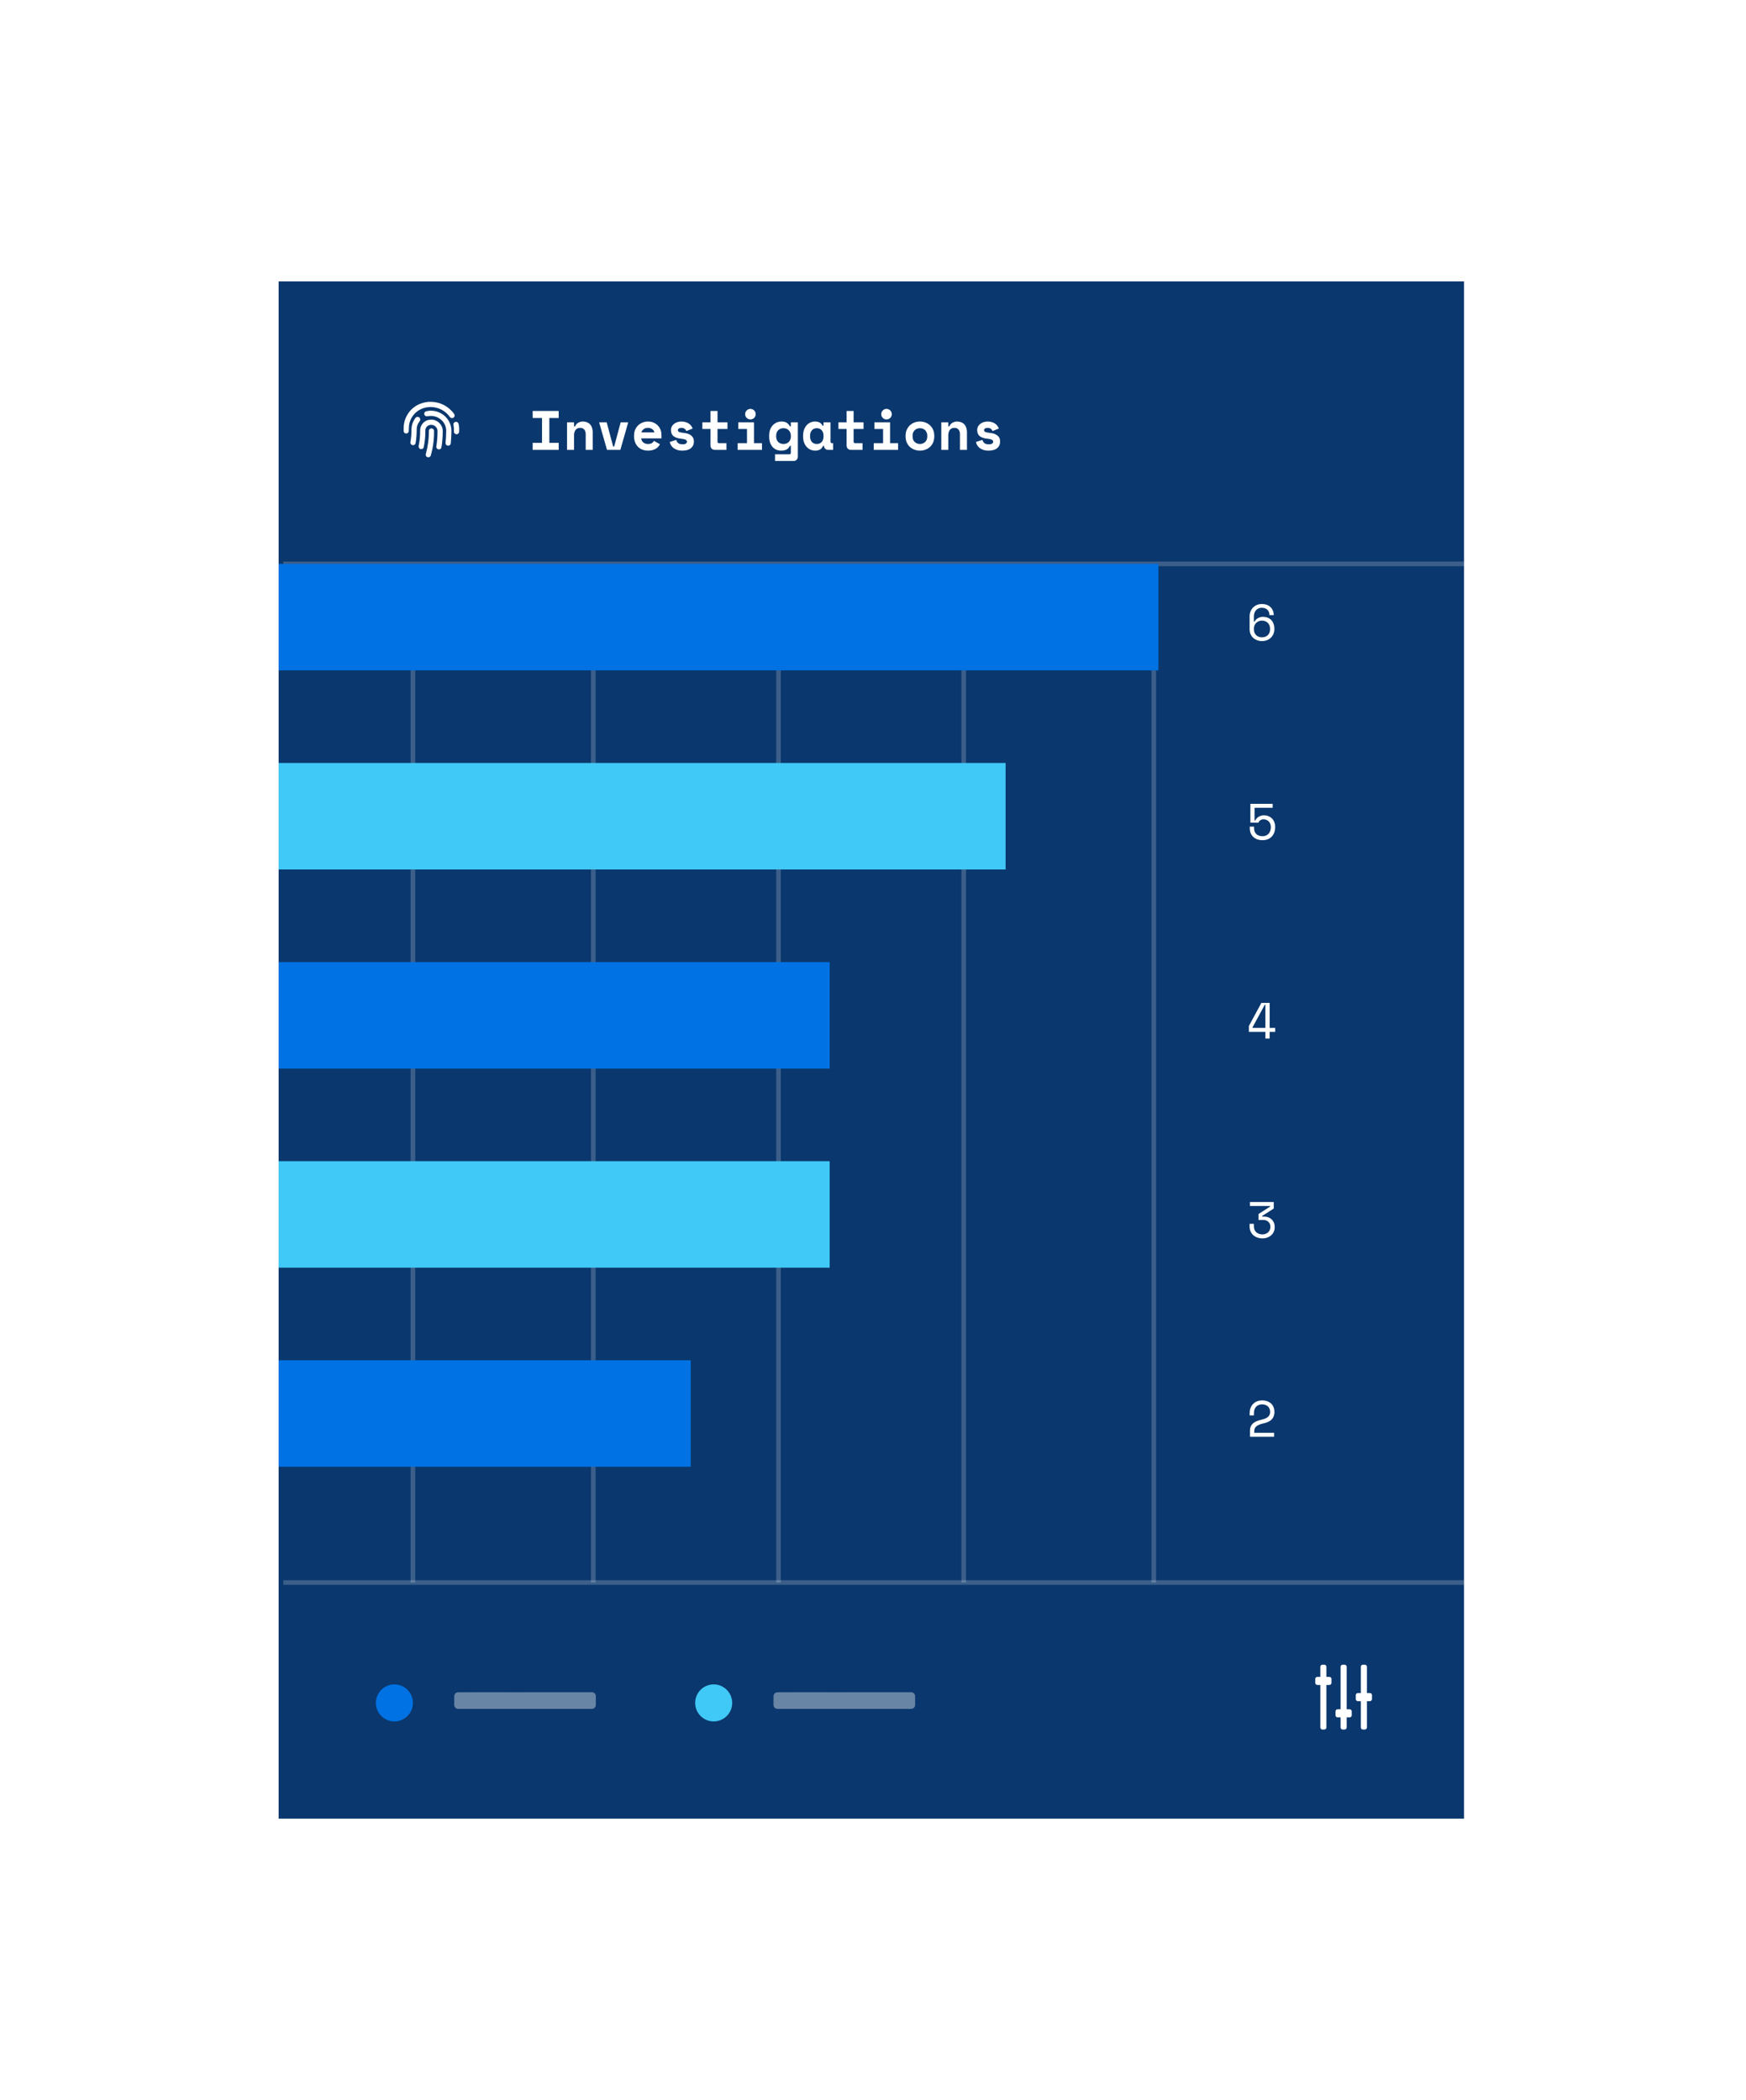 <svg width="360" height="433" viewBox="0 0 360 433" fill="none" xmlns="http://www.w3.org/2000/svg">
<g filter="url(#filter0_d_2529_3577)">
<rect x="57.451" y="58.029" width="244.412" height="316.971" fill="#0A376D"/>
</g>
<path opacity="0.4" d="M93.654 349.787C93.654 349.294 94.009 348.939 94.502 348.939H98.145C98.638 348.939 98.993 349.294 98.993 349.787V351.517C98.993 352.01 98.638 352.365 98.145 352.365H94.502C94.009 352.365 93.654 352.01 93.654 351.517V349.787ZM96.932 349.776C96.932 349.283 97.287 348.928 97.78 348.928H105.009C105.502 348.928 105.857 349.283 105.857 349.776V351.517C105.857 352.01 105.502 352.365 105.009 352.365H97.78C97.287 352.365 96.932 352.01 96.932 351.517V349.776ZM103.791 349.787C103.791 349.294 104.146 348.939 104.638 348.939H108.282C108.774 348.939 109.129 349.294 109.129 349.787V351.517C109.129 352.01 108.774 352.365 108.282 352.365H104.638C104.146 352.365 103.791 352.01 103.791 351.517V349.787ZM107.069 349.776C107.069 349.283 107.424 348.928 107.917 348.928H115.146C115.638 348.928 115.994 349.283 115.994 349.776V351.517C115.994 352.01 115.638 352.365 115.146 352.365H107.917C107.424 352.365 107.069 352.01 107.069 351.517V349.776ZM113.927 349.776C113.927 349.283 114.282 348.928 114.775 348.928H122.004C122.497 348.928 122.852 349.283 122.852 349.776V351.517C122.852 352.01 122.497 352.365 122.004 352.365H114.775C114.282 352.365 113.927 352.01 113.927 351.517V349.776Z" fill="#F9FBFD"/>
<path opacity="0.4" d="M159.485 349.787C159.485 349.294 159.84 348.939 160.333 348.939H163.976C164.469 348.939 164.824 349.294 164.824 349.787V351.517C164.824 352.01 164.469 352.365 163.976 352.365H160.333C159.84 352.365 159.485 352.01 159.485 351.517V349.787ZM162.763 349.776C162.763 349.283 163.119 348.928 163.611 348.928H170.841C171.333 348.928 171.688 349.283 171.688 349.776V351.517C171.688 352.01 171.333 352.365 170.841 352.365H163.611C163.119 352.365 162.763 352.01 162.763 351.517V349.776ZM169.622 349.787C169.622 349.294 169.977 348.939 170.47 348.939H174.113C174.606 348.939 174.961 349.294 174.961 349.787V351.517C174.961 352.01 174.606 352.365 174.113 352.365H170.47C169.977 352.365 169.622 352.01 169.622 351.517V349.787ZM172.9 349.776C172.9 349.283 173.255 348.928 173.748 348.928H180.977C181.47 348.928 181.825 349.283 181.825 349.776V351.517C181.825 352.01 181.47 352.365 180.977 352.365H173.748C173.255 352.365 172.9 352.01 172.9 351.517V349.776ZM179.758 349.776C179.758 349.283 180.114 348.928 180.606 348.928H187.835C188.328 348.928 188.683 349.283 188.683 349.776V351.517C188.683 352.01 188.328 352.365 187.835 352.365H180.606C180.114 352.365 179.758 352.01 179.758 351.517V349.776Z" fill="#F9FBFD"/>
<path d="M261.747 126.832C261.747 126.377 261.607 126.013 261.327 125.74C261.047 125.46 260.658 125.32 260.161 125.32C259.923 125.32 259.703 125.362 259.5 125.446C259.304 125.53 259.132 125.652 258.985 125.813C258.845 125.967 258.733 126.153 258.649 126.37C258.572 126.587 258.533 126.825 258.533 127.084V128.176H258.659C258.827 127.868 259.066 127.627 259.374 127.452C259.689 127.277 260.039 127.189 260.424 127.189C260.76 127.189 261.071 127.245 261.358 127.357C261.646 127.462 261.891 127.62 262.094 127.83C262.304 128.04 262.465 128.295 262.577 128.596C262.696 128.89 262.755 129.226 262.755 129.605V129.731C262.755 130.095 262.689 130.427 262.556 130.728C262.43 131.029 262.251 131.288 262.02 131.505C261.796 131.722 261.527 131.89 261.211 132.01C260.903 132.129 260.567 132.188 260.203 132.188C259.839 132.188 259.5 132.129 259.185 132.01C258.876 131.89 258.607 131.726 258.376 131.516C258.152 131.299 257.973 131.043 257.84 130.749C257.714 130.448 257.651 130.119 257.651 129.762V127.084C257.651 126.699 257.718 126.349 257.851 126.034C257.984 125.719 258.166 125.453 258.397 125.236C258.628 125.012 258.894 124.84 259.195 124.721C259.503 124.602 259.832 124.543 260.182 124.543C260.532 124.543 260.858 124.595 261.159 124.7C261.46 124.805 261.719 124.959 261.936 125.162C262.153 125.358 262.321 125.6 262.44 125.887C262.566 126.167 262.629 126.482 262.629 126.832H261.747ZM260.203 131.411C260.455 131.411 260.683 131.372 260.886 131.295C261.096 131.211 261.274 131.096 261.421 130.949C261.569 130.802 261.681 130.627 261.758 130.424C261.835 130.221 261.873 129.997 261.873 129.752V129.626C261.873 129.38 261.831 129.156 261.747 128.953C261.663 128.75 261.548 128.575 261.4 128.428C261.253 128.281 261.075 128.169 260.865 128.092C260.662 128.008 260.441 127.966 260.203 127.966C259.965 127.966 259.745 128.008 259.542 128.092C259.339 128.176 259.16 128.292 259.006 128.439C258.859 128.586 258.743 128.757 258.659 128.953C258.575 129.149 258.533 129.359 258.533 129.584V129.783C258.533 130.014 258.572 130.231 258.649 130.434C258.726 130.63 258.838 130.802 258.985 130.949C259.132 131.096 259.307 131.211 259.51 131.295C259.72 131.372 259.951 131.411 260.203 131.411Z" fill="white"/>
<path d="M257.809 169.629V165.743H262.409V166.562H258.67V169.188H258.796C258.866 169.048 258.957 168.915 259.069 168.789C259.181 168.656 259.311 168.54 259.458 168.442C259.612 168.344 259.783 168.267 259.972 168.211C260.161 168.148 260.371 168.117 260.602 168.117C260.938 168.117 261.246 168.173 261.527 168.285C261.814 168.397 262.059 168.554 262.262 168.757C262.465 168.96 262.622 169.205 262.734 169.493C262.853 169.78 262.913 170.098 262.913 170.448V170.637C262.913 170.987 262.857 171.32 262.745 171.635C262.633 171.943 262.468 172.22 262.251 172.465C262.034 172.703 261.765 172.892 261.442 173.032C261.12 173.172 260.749 173.242 260.329 173.242C259.902 173.242 259.524 173.179 259.195 173.053C258.866 172.927 258.589 172.752 258.365 172.528C258.141 172.304 257.97 172.041 257.851 171.74C257.739 171.432 257.683 171.099 257.683 170.742V170.448H258.565V170.679C258.565 171.26 258.726 171.698 259.048 171.992C259.377 172.279 259.804 172.423 260.329 172.423C260.609 172.423 260.854 172.374 261.064 172.276C261.281 172.171 261.46 172.034 261.6 171.866C261.747 171.691 261.856 171.491 261.926 171.267C261.996 171.036 262.031 170.798 262.031 170.553V170.49C262.031 170.273 261.992 170.07 261.915 169.881C261.845 169.692 261.744 169.528 261.611 169.387C261.485 169.247 261.327 169.139 261.138 169.062C260.956 168.978 260.756 168.936 260.539 168.936C260.392 168.936 260.256 168.957 260.13 168.999C260.011 169.041 259.906 169.097 259.815 169.167C259.724 169.23 259.647 169.303 259.584 169.387C259.528 169.472 259.489 169.552 259.468 169.629H257.809Z" fill="white"/>
<path d="M260.077 206.797H261.789V211.943H262.923V212.762H261.789V214.148H260.907V212.762H257.504V211.543L260.077 206.797ZM258.26 211.816V211.943H260.907V207.175H260.781L258.26 211.816Z" fill="white"/>
<path d="M259.479 251.547V250.329L261.873 248.795V248.669H257.714V247.85H262.629V249.194L260.235 250.728V250.854H260.655C260.935 250.854 261.204 250.899 261.464 250.99C261.723 251.081 261.95 251.214 262.146 251.389C262.349 251.564 262.51 251.781 262.629 252.041C262.755 252.293 262.818 252.587 262.818 252.923V253.112C262.818 253.427 262.755 253.721 262.629 253.994C262.503 254.267 262.328 254.505 262.104 254.708C261.88 254.904 261.614 255.062 261.306 255.181C261.005 255.293 260.676 255.349 260.319 255.349C259.906 255.349 259.535 255.286 259.206 255.16C258.876 255.034 258.596 254.862 258.365 254.645C258.134 254.421 257.956 254.162 257.83 253.868C257.711 253.567 257.651 253.248 257.651 252.912V252.345H258.533V252.849C258.533 253.115 258.575 253.353 258.659 253.563C258.75 253.766 258.873 253.941 259.027 254.088C259.188 254.228 259.377 254.337 259.594 254.414C259.811 254.491 260.046 254.53 260.298 254.53C260.529 254.53 260.742 254.491 260.938 254.414C261.141 254.337 261.316 254.232 261.464 254.099C261.611 253.959 261.726 253.798 261.81 253.616C261.894 253.427 261.936 253.227 261.936 253.017V252.954C261.936 252.513 261.796 252.17 261.516 251.925C261.236 251.673 260.886 251.547 260.466 251.547H259.479Z" fill="white"/>
<path d="M262.703 295.436V296.255H257.725V294.995C257.725 294.659 257.781 294.369 257.893 294.123C258.005 293.871 258.162 293.658 258.365 293.483C258.575 293.301 258.827 293.15 259.122 293.031C259.416 292.912 259.748 292.811 260.119 292.727C260.742 292.587 261.19 292.387 261.464 292.128C261.744 291.869 261.884 291.55 261.884 291.172V291.109C261.884 290.92 261.852 290.735 261.789 290.553C261.726 290.371 261.628 290.206 261.495 290.059C261.362 289.912 261.19 289.797 260.98 289.713C260.777 289.622 260.532 289.576 260.245 289.576C259.706 289.576 259.286 289.741 258.985 290.07C258.691 290.399 258.544 290.836 258.544 291.382V291.845H257.662V291.319C257.662 290.983 257.718 290.661 257.83 290.353C257.942 290.045 258.106 289.772 258.323 289.534C258.54 289.296 258.81 289.107 259.132 288.967C259.454 288.827 259.825 288.757 260.245 288.757C260.672 288.757 261.043 288.823 261.358 288.956C261.674 289.082 261.936 289.254 262.146 289.471C262.356 289.681 262.51 289.923 262.608 290.196C262.713 290.462 262.766 290.735 262.766 291.015V291.204C262.766 291.764 262.591 292.244 262.241 292.643C261.891 293.035 261.33 293.315 260.56 293.483C259.888 293.63 259.395 293.826 259.08 294.071C258.764 294.309 258.607 294.659 258.607 295.121V295.436H262.703Z" fill="white"/>
<path opacity="0.2" d="M85.138 117.222V326.309" stroke="white" stroke-width="0.955"/>
<path opacity="0.2" d="M301.862 326.309H58.405" stroke="white" stroke-width="0.955"/>
<path opacity="0.2" d="M301.862 116.268L58.405 116.268" stroke="white" stroke-width="0.955"/>
<path opacity="0.2" d="M122.327 117.222V326.309" stroke="white" stroke-width="0.955"/>
<path opacity="0.2" d="M160.516 117.222V326.309" stroke="white" stroke-width="0.955"/>
<path opacity="0.2" d="M198.706 117.222V326.309" stroke="white" stroke-width="0.955"/>
<path opacity="0.2" d="M237.895 117.222V326.309" stroke="white" stroke-width="0.955"/>
<path d="M109.831 84.742H115.193V86.185H113.268V91.318H115.193V92.761H109.831V91.318H111.756V86.185H109.831V84.742ZM118.358 92.761H116.915V87.079H118.358V87.927H118.565C118.694 87.606 118.904 87.357 119.195 87.182C119.485 87.006 119.825 86.918 120.214 86.918C120.489 86.918 120.745 86.964 120.982 87.056C121.226 87.14 121.44 87.273 121.624 87.457C121.807 87.64 121.948 87.873 122.047 88.156C122.154 88.438 122.208 88.774 122.208 89.164V92.761H120.764V89.53C120.764 89.126 120.665 88.809 120.466 88.579C120.275 88.343 119.997 88.224 119.63 88.224C119.202 88.224 118.882 88.37 118.668 88.66C118.461 88.942 118.358 89.324 118.358 89.805V92.761ZM123.529 87.079H125.087L126.427 92.074H126.634L127.974 87.079H129.532L127.905 92.761H125.156L123.529 87.079ZM132.217 90.39C132.224 90.558 132.262 90.714 132.331 90.859C132.408 90.997 132.507 91.119 132.629 91.226C132.759 91.325 132.904 91.406 133.064 91.467C133.232 91.52 133.408 91.547 133.591 91.547C133.95 91.547 134.225 91.486 134.416 91.364C134.607 91.234 134.745 91.081 134.829 90.905L136.066 91.593C135.997 91.738 135.902 91.891 135.78 92.051C135.657 92.204 135.497 92.345 135.298 92.475C135.108 92.605 134.871 92.712 134.588 92.796C134.313 92.88 133.989 92.922 133.614 92.922C133.187 92.922 132.797 92.853 132.446 92.715C132.094 92.578 131.789 92.379 131.529 92.12C131.277 91.86 131.079 91.543 130.933 91.169C130.796 90.794 130.727 90.371 130.727 89.897V89.828C130.727 89.393 130.8 88.996 130.945 88.637C131.098 88.278 131.304 87.972 131.564 87.72C131.823 87.468 132.125 87.273 132.469 87.136C132.82 86.991 133.194 86.918 133.591 86.918C134.08 86.918 134.5 87.006 134.852 87.182C135.203 87.35 135.493 87.567 135.722 87.835C135.951 88.094 136.12 88.385 136.226 88.706C136.333 89.019 136.387 89.324 136.387 89.622V90.39H132.217ZM133.58 88.224C133.213 88.224 132.915 88.32 132.686 88.511C132.457 88.694 132.308 88.908 132.239 89.152H134.92C134.875 88.885 134.729 88.663 134.485 88.488C134.248 88.312 133.947 88.224 133.58 88.224ZM139.77 88.683C139.77 88.866 139.866 89 140.057 89.084C140.247 89.16 140.595 89.225 141.099 89.278C141.68 89.34 142.153 89.515 142.52 89.805C142.886 90.088 143.07 90.485 143.07 90.997V91.066C143.07 91.631 142.863 92.082 142.451 92.418C142.039 92.754 141.458 92.922 140.71 92.922C140.267 92.922 139.888 92.864 139.575 92.75C139.262 92.635 139.002 92.494 138.796 92.326C138.59 92.15 138.43 91.959 138.315 91.753C138.208 91.539 138.136 91.333 138.097 91.134L139.426 90.699C139.487 90.943 139.614 91.157 139.804 91.341C140.003 91.524 140.305 91.616 140.71 91.616C141.069 91.616 141.313 91.562 141.443 91.455C141.58 91.341 141.649 91.218 141.649 91.088C141.649 91.012 141.63 90.943 141.592 90.882C141.561 90.814 141.5 90.752 141.408 90.699C141.317 90.638 141.191 90.588 141.03 90.55C140.878 90.512 140.683 90.481 140.446 90.458C139.804 90.405 139.293 90.241 138.911 89.966C138.537 89.683 138.349 89.271 138.349 88.728V88.66C138.349 88.377 138.411 88.129 138.533 87.915C138.655 87.701 138.815 87.522 139.014 87.376C139.213 87.224 139.442 87.109 139.701 87.033C139.961 86.957 140.228 86.918 140.503 86.918C140.862 86.918 141.172 86.964 141.431 87.056C141.699 87.14 141.924 87.254 142.107 87.4C142.291 87.537 142.44 87.694 142.554 87.869C142.669 88.037 142.756 88.201 142.818 88.362L141.512 88.889C141.443 88.683 141.324 88.522 141.156 88.408C140.988 88.285 140.771 88.224 140.503 88.224C140.259 88.224 140.076 88.27 139.953 88.362C139.831 88.446 139.77 88.553 139.77 88.683ZM144.815 87.079H146.499V84.742H147.942V87.079H149.993V88.454H147.942V91.043C147.942 91.272 148.045 91.386 148.252 91.386H149.787V92.761H147.381C147.121 92.761 146.907 92.677 146.739 92.509C146.579 92.341 146.499 92.127 146.499 91.868V88.454H144.815V87.079ZM152.093 91.386H154.018V88.454H152.231V87.079H155.461V91.386H157.111V92.761H152.093V91.386ZM155.817 85.394C155.817 85.547 155.786 85.692 155.725 85.83C155.671 85.96 155.595 86.074 155.496 86.174C155.396 86.265 155.278 86.342 155.141 86.403C155.011 86.456 154.873 86.483 154.728 86.483C154.575 86.483 154.434 86.456 154.304 86.403C154.174 86.342 154.06 86.265 153.961 86.174C153.861 86.074 153.781 85.96 153.72 85.83C153.667 85.692 153.64 85.547 153.64 85.394C153.64 85.242 153.667 85.1 153.72 84.971C153.781 84.833 153.861 84.719 153.961 84.627C154.06 84.528 154.174 84.451 154.304 84.398C154.434 84.337 154.575 84.306 154.728 84.306C154.873 84.306 155.011 84.337 155.141 84.398C155.278 84.451 155.396 84.528 155.496 84.627C155.595 84.719 155.671 84.833 155.725 84.971C155.786 85.1 155.817 85.242 155.817 85.394ZM163.061 91.936H162.855C162.793 92.066 162.717 92.192 162.625 92.314C162.541 92.429 162.427 92.532 162.282 92.624C162.144 92.715 161.976 92.788 161.778 92.841C161.587 92.895 161.354 92.922 161.079 92.922C160.727 92.922 160.399 92.861 160.093 92.738C159.796 92.609 159.532 92.421 159.303 92.177C159.081 91.925 158.906 91.619 158.776 91.26C158.654 90.901 158.593 90.489 158.593 90.023V89.817C158.593 89.359 158.658 88.95 158.787 88.591C158.925 88.232 159.108 87.93 159.337 87.686C159.574 87.434 159.845 87.243 160.151 87.113C160.464 86.983 160.792 86.918 161.136 86.918C161.594 86.918 161.957 87.006 162.224 87.182C162.492 87.35 162.702 87.59 162.855 87.904H163.061V87.079H164.504V94.159C164.504 94.419 164.42 94.632 164.252 94.8C164.092 94.969 163.882 95.053 163.622 95.053H159.796V93.678H162.751C162.958 93.678 163.061 93.563 163.061 93.334V91.936ZM161.548 91.547C161.999 91.547 162.362 91.406 162.637 91.123C162.919 90.833 163.061 90.455 163.061 89.989V89.851C163.061 89.385 162.919 89.011 162.637 88.728C162.362 88.438 161.999 88.293 161.548 88.293C161.098 88.293 160.731 88.434 160.449 88.717C160.174 88.992 160.036 89.37 160.036 89.851V89.989C160.036 90.47 160.174 90.852 160.449 91.134C160.731 91.409 161.098 91.547 161.548 91.547ZM169.698 91.936C169.545 92.295 169.331 92.551 169.056 92.704C168.781 92.849 168.46 92.922 168.094 92.922C167.75 92.922 167.425 92.857 167.12 92.727C166.822 92.597 166.559 92.406 166.329 92.154C166.1 91.902 165.917 91.597 165.78 91.237C165.65 90.879 165.585 90.47 165.585 90.012V89.828C165.585 89.378 165.65 88.973 165.78 88.614C165.909 88.255 166.085 87.949 166.307 87.697C166.528 87.445 166.784 87.254 167.074 87.124C167.372 86.987 167.689 86.918 168.025 86.918C168.43 86.918 168.754 86.987 168.999 87.124C169.251 87.262 169.45 87.476 169.595 87.766H169.801V87.079H171.244V91.043C171.244 91.272 171.348 91.386 171.554 91.386H171.771V92.761H170.786C170.526 92.761 170.313 92.685 170.145 92.532C169.984 92.379 169.904 92.181 169.904 91.936H169.698ZM168.415 91.547C168.835 91.547 169.171 91.409 169.423 91.134C169.675 90.852 169.801 90.47 169.801 89.989V89.851C169.801 89.37 169.675 88.992 169.423 88.717C169.171 88.434 168.835 88.293 168.415 88.293C167.994 88.293 167.658 88.434 167.406 88.717C167.154 88.992 167.028 89.37 167.028 89.851V89.989C167.028 90.47 167.154 90.852 167.406 91.134C167.658 91.409 167.994 91.547 168.415 91.547ZM172.875 87.079H174.559V84.742H176.002V87.079H178.053V88.454H176.002V91.043C176.002 91.272 176.106 91.386 176.312 91.386H177.847V92.761H175.441C175.181 92.761 174.968 92.677 174.799 92.509C174.639 92.341 174.559 92.127 174.559 91.868V88.454H172.875V87.079ZM180.153 91.386H182.078V88.454H180.291V87.079H183.522V91.386H185.171V92.761H180.153V91.386ZM183.877 85.394C183.877 85.547 183.846 85.692 183.785 85.83C183.732 85.96 183.655 86.074 183.556 86.174C183.457 86.265 183.338 86.342 183.201 86.403C183.071 86.456 182.933 86.483 182.788 86.483C182.636 86.483 182.494 86.456 182.364 86.403C182.235 86.342 182.12 86.265 182.021 86.174C181.921 86.074 181.841 85.96 181.78 85.83C181.727 85.692 181.7 85.547 181.7 85.394C181.7 85.242 181.727 85.1 181.78 84.971C181.841 84.833 181.921 84.719 182.021 84.627C182.12 84.528 182.235 84.451 182.364 84.398C182.494 84.337 182.636 84.306 182.788 84.306C182.933 84.306 183.071 84.337 183.201 84.398C183.338 84.451 183.457 84.528 183.556 84.627C183.655 84.719 183.732 84.833 183.785 84.971C183.846 85.1 183.877 85.242 183.877 85.394ZM192.633 89.989C192.633 90.462 192.553 90.882 192.393 91.249C192.232 91.608 192.015 91.913 191.74 92.165C191.465 92.41 191.148 92.597 190.789 92.727C190.437 92.857 190.067 92.922 189.677 92.922C189.288 92.922 188.914 92.857 188.555 92.727C188.203 92.597 187.89 92.41 187.615 92.165C187.34 91.913 187.123 91.608 186.962 91.249C186.802 90.882 186.722 90.462 186.722 89.989V89.851C186.722 89.385 186.802 88.973 186.962 88.614C187.123 88.247 187.34 87.938 187.615 87.686C187.89 87.434 188.203 87.243 188.555 87.113C188.914 86.983 189.288 86.918 189.677 86.918C190.067 86.918 190.437 86.983 190.789 87.113C191.148 87.243 191.465 87.434 191.74 87.686C192.015 87.938 192.232 88.247 192.393 88.614C192.553 88.973 192.633 89.385 192.633 89.851V89.989ZM189.677 91.547C189.884 91.547 190.078 91.512 190.262 91.444C190.445 91.375 190.605 91.276 190.743 91.146C190.88 91.016 190.987 90.859 191.064 90.676C191.148 90.485 191.19 90.271 191.19 90.034V89.805C191.19 89.569 191.148 89.359 191.064 89.175C190.987 88.984 190.88 88.824 190.743 88.694C190.605 88.564 190.445 88.465 190.262 88.396C190.078 88.328 189.884 88.293 189.677 88.293C189.471 88.293 189.276 88.328 189.093 88.396C188.91 88.465 188.749 88.564 188.612 88.694C188.474 88.824 188.364 88.984 188.28 89.175C188.203 89.359 188.165 89.569 188.165 89.805V90.034C188.165 90.271 188.203 90.485 188.28 90.676C188.364 90.859 188.474 91.016 188.612 91.146C188.749 91.276 188.91 91.375 189.093 91.444C189.276 91.512 189.471 91.547 189.677 91.547ZM195.524 92.761H194.08V87.079H195.524V87.927H195.73C195.86 87.606 196.07 87.357 196.36 87.182C196.65 87.006 196.99 86.918 197.38 86.918C197.655 86.918 197.911 86.964 198.147 87.056C198.392 87.14 198.606 87.273 198.789 87.457C198.972 87.64 199.114 87.873 199.213 88.156C199.32 88.438 199.373 88.774 199.373 89.164V92.761H197.93V89.53C197.93 89.126 197.83 88.809 197.632 88.579C197.441 88.343 197.162 88.224 196.796 88.224C196.368 88.224 196.047 88.37 195.833 88.66C195.627 88.942 195.524 89.324 195.524 89.805V92.761ZM202.906 88.683C202.906 88.866 203.001 89 203.192 89.084C203.383 89.16 203.73 89.225 204.234 89.278C204.815 89.34 205.289 89.515 205.655 89.805C206.022 90.088 206.205 90.485 206.205 90.997V91.066C206.205 91.631 205.999 92.082 205.586 92.418C205.174 92.754 204.593 92.922 203.845 92.922C203.402 92.922 203.024 92.864 202.711 92.75C202.398 92.635 202.138 92.494 201.932 92.326C201.725 92.15 201.565 91.959 201.45 91.753C201.344 91.539 201.271 91.333 201.233 91.134L202.562 90.699C202.623 90.943 202.749 91.157 202.94 91.341C203.138 91.524 203.44 91.616 203.845 91.616C204.204 91.616 204.448 91.562 204.578 91.455C204.716 91.341 204.784 91.218 204.784 91.088C204.784 91.012 204.765 90.943 204.727 90.882C204.697 90.814 204.635 90.752 204.544 90.699C204.452 90.638 204.326 90.588 204.166 90.55C204.013 90.512 203.818 90.481 203.581 90.458C202.94 90.405 202.428 90.241 202.046 89.966C201.672 89.683 201.485 89.271 201.485 88.728V88.66C201.485 88.377 201.546 88.129 201.668 87.915C201.79 87.701 201.951 87.522 202.149 87.376C202.348 87.224 202.577 87.109 202.837 87.033C203.096 86.957 203.364 86.918 203.639 86.918C203.998 86.918 204.307 86.964 204.567 87.056C204.834 87.14 205.059 87.254 205.243 87.4C205.426 87.537 205.575 87.694 205.69 87.869C205.804 88.037 205.892 88.201 205.953 88.362L204.647 88.889C204.578 88.683 204.46 88.522 204.292 88.408C204.124 88.285 203.906 88.224 203.639 88.224C203.394 88.224 203.211 88.27 203.089 88.362C202.967 88.446 202.906 88.553 202.906 88.683Z" fill="white"/>
<path d="M88.958 88.335C88.645 88.335 88.421 88.581 88.421 88.872C88.444 90.505 88.22 92.049 87.795 93.616C87.727 93.84 87.839 94.287 88.309 94.287C88.555 94.287 88.757 94.153 88.824 93.907C89.137 92.833 89.518 91.11 89.495 88.872C89.495 88.581 89.249 88.335 88.958 88.335ZM88.936 86.522C87.571 86.522 86.609 87.574 86.631 88.782C86.631 89.857 86.541 90.931 86.318 91.96C86.273 92.251 86.452 92.542 86.743 92.609C87.034 92.654 87.325 92.475 87.369 92.184C87.616 91.065 87.705 89.924 87.705 88.76C87.683 88.178 88.153 87.597 88.913 87.597C89.607 87.597 90.189 88.156 90.211 88.827C90.211 89.901 90.144 90.998 89.965 92.049C89.92 92.34 90.122 92.609 90.413 92.654C90.86 92.743 91.017 92.318 91.017 92.228C91.218 91.11 91.285 89.946 91.285 88.805C91.263 87.574 90.211 86.545 88.936 86.522ZM86.452 86.075C86.228 85.896 85.893 85.918 85.691 86.142C85.132 86.858 84.819 87.753 84.841 88.648C84.841 89.499 84.774 90.349 84.617 91.154C84.572 91.468 84.774 91.736 85.065 91.781C85.512 91.87 85.669 91.468 85.691 91.356C85.848 90.461 85.915 89.543 85.915 88.648C85.893 87.977 86.116 87.35 86.541 86.836C86.721 86.59 86.676 86.254 86.452 86.075ZM88.913 84.688C88.555 84.665 88.22 84.71 87.884 84.799C87.593 84.867 87.414 85.157 87.481 85.426C87.548 85.717 87.839 85.896 88.13 85.829C88.376 85.784 88.623 85.762 88.891 85.762C90.569 85.784 91.979 87.127 92.001 88.76C92.001 89.61 91.957 90.461 91.867 91.311C91.845 91.602 92.046 91.87 92.337 91.893C92.717 91.938 92.919 91.647 92.941 91.423C93.008 90.774 93.075 89.722 93.075 89.073C93.075 88.984 93.075 88.827 93.075 88.738C93.031 86.545 91.173 84.71 88.913 84.688ZM94.552 87.395C94.485 87.104 94.194 86.925 93.903 86.992C93.612 87.059 93.433 87.328 93.501 87.619C93.59 88.111 93.612 88.469 93.59 89.006C93.59 89.297 93.836 89.543 94.127 89.543C94.44 89.543 94.664 89.32 94.664 89.006C94.686 88.514 94.686 88.022 94.552 87.395ZM93.635 85.359C92.561 83.815 90.771 82.875 88.869 82.853C87.325 82.83 85.87 83.39 84.796 84.464C83.767 85.516 83.207 86.903 83.23 88.357V88.85C83.207 89.141 83.454 89.387 83.744 89.387C83.744 89.387 83.744 89.387 83.767 89.387C84.035 89.387 84.281 89.163 84.281 88.872L84.304 88.335C84.281 87.171 84.729 86.075 85.557 85.225C86.43 84.374 87.593 83.904 88.869 83.927C90.413 83.949 91.867 84.71 92.762 85.985C92.941 86.232 93.277 86.276 93.523 86.12C93.747 85.941 93.814 85.605 93.635 85.359Z" fill="white"/>
<rect x="57.451" y="116.268" width="181.399" height="21.959" fill="#0072E3"/>
<rect x="57.451" y="157.321" width="149.893" height="21.959" fill="#40C8F6"/>
<rect x="57.451" y="198.375" width="113.613" height="21.959" fill="#0072E3"/>
<rect x="57.451" y="239.428" width="113.613" height="21.959" fill="#40C8F6"/>
<rect x="57.451" y="280.481" width="84.971" height="21.959" fill="#0072E3"/>
<path d="M281.843 356.204C281.843 356.413 281.634 356.622 281.425 356.622L281.007 356.622C280.772 356.622 280.589 356.413 280.589 356.204L280.589 350.774L279.963 350.774C279.728 350.774 279.545 350.565 279.545 350.356L279.545 349.521C279.545 349.286 279.728 349.103 279.963 349.103L280.589 349.103L280.589 343.673C280.589 343.438 280.772 343.255 281.007 343.255L281.425 343.255C281.634 343.255 281.843 343.438 281.843 343.673L281.843 349.103L282.469 349.103C282.678 349.103 282.887 349.286 282.887 349.521L282.887 350.356C282.887 350.565 282.678 350.774 282.469 350.774L281.843 350.774L281.843 356.204ZM273.489 356.204C273.489 356.413 273.28 356.622 273.071 356.622L272.653 356.622C272.418 356.622 272.236 356.413 272.236 356.204L272.236 347.432L271.609 347.432C271.374 347.432 271.191 347.223 271.191 347.015L271.191 346.179C271.191 345.944 271.374 345.762 271.609 345.762L272.236 345.762L272.236 343.673C272.236 343.438 272.418 343.255 272.653 343.255L273.071 343.255C273.28 343.255 273.489 343.438 273.489 343.673L273.489 345.762L274.115 345.762C274.324 345.762 274.533 345.944 274.533 346.179L274.533 347.015C274.533 347.223 274.324 347.432 274.115 347.432L273.489 347.432L273.489 356.204ZM277.666 356.204C277.666 356.413 277.457 356.622 277.248 356.622L276.83 356.622C276.595 356.622 276.412 356.413 276.412 356.204L276.412 354.115L275.786 354.115C275.551 354.115 275.368 353.907 275.368 353.698L275.368 352.862C275.368 352.627 275.551 352.445 275.786 352.445L276.412 352.445L276.412 343.673C276.412 343.438 276.595 343.255 276.83 343.255L277.248 343.255C277.457 343.255 277.666 343.438 277.666 343.673L277.666 352.445L278.292 352.445C278.501 352.445 278.71 352.627 278.71 352.862L278.71 353.698C278.71 353.907 278.501 354.115 278.292 354.115L277.666 354.115L277.666 356.204Z" fill="white"/>
<circle cx="81.319" cy="351.131" r="3.819" fill="#0072E3"/>
<circle cx="147.15" cy="351.131" r="3.819" fill="#40C8F6"/>
<defs>
<filter id="filter0_d_2529_3577" x="0.167" y="0.745" width="358.979" height="431.539" filterUnits="userSpaceOnUse" color-interpolation-filters="sRGB">
<feFlood flood-opacity="0" result="BackgroundImageFix"/>
<feColorMatrix in="SourceAlpha" type="matrix" values="0 0 0 0 0 0 0 0 0 0 0 0 0 0 0 0 0 0 127 0" result="hardAlpha"/>
<feOffset/>
<feGaussianBlur stdDeviation="28.642"/>
<feComposite in2="hardAlpha" operator="out"/>
<feColorMatrix type="matrix" values="0 0 0 0 0 0 0 0 0 0 0 0 0 0 0 0 0 0 0.15 0"/>
<feBlend mode="normal" in2="BackgroundImageFix" result="effect1_dropShadow_2529_3577"/>
<feBlend mode="normal" in="SourceGraphic" in2="effect1_dropShadow_2529_3577" result="shape"/>
</filter>
</defs>
</svg>

